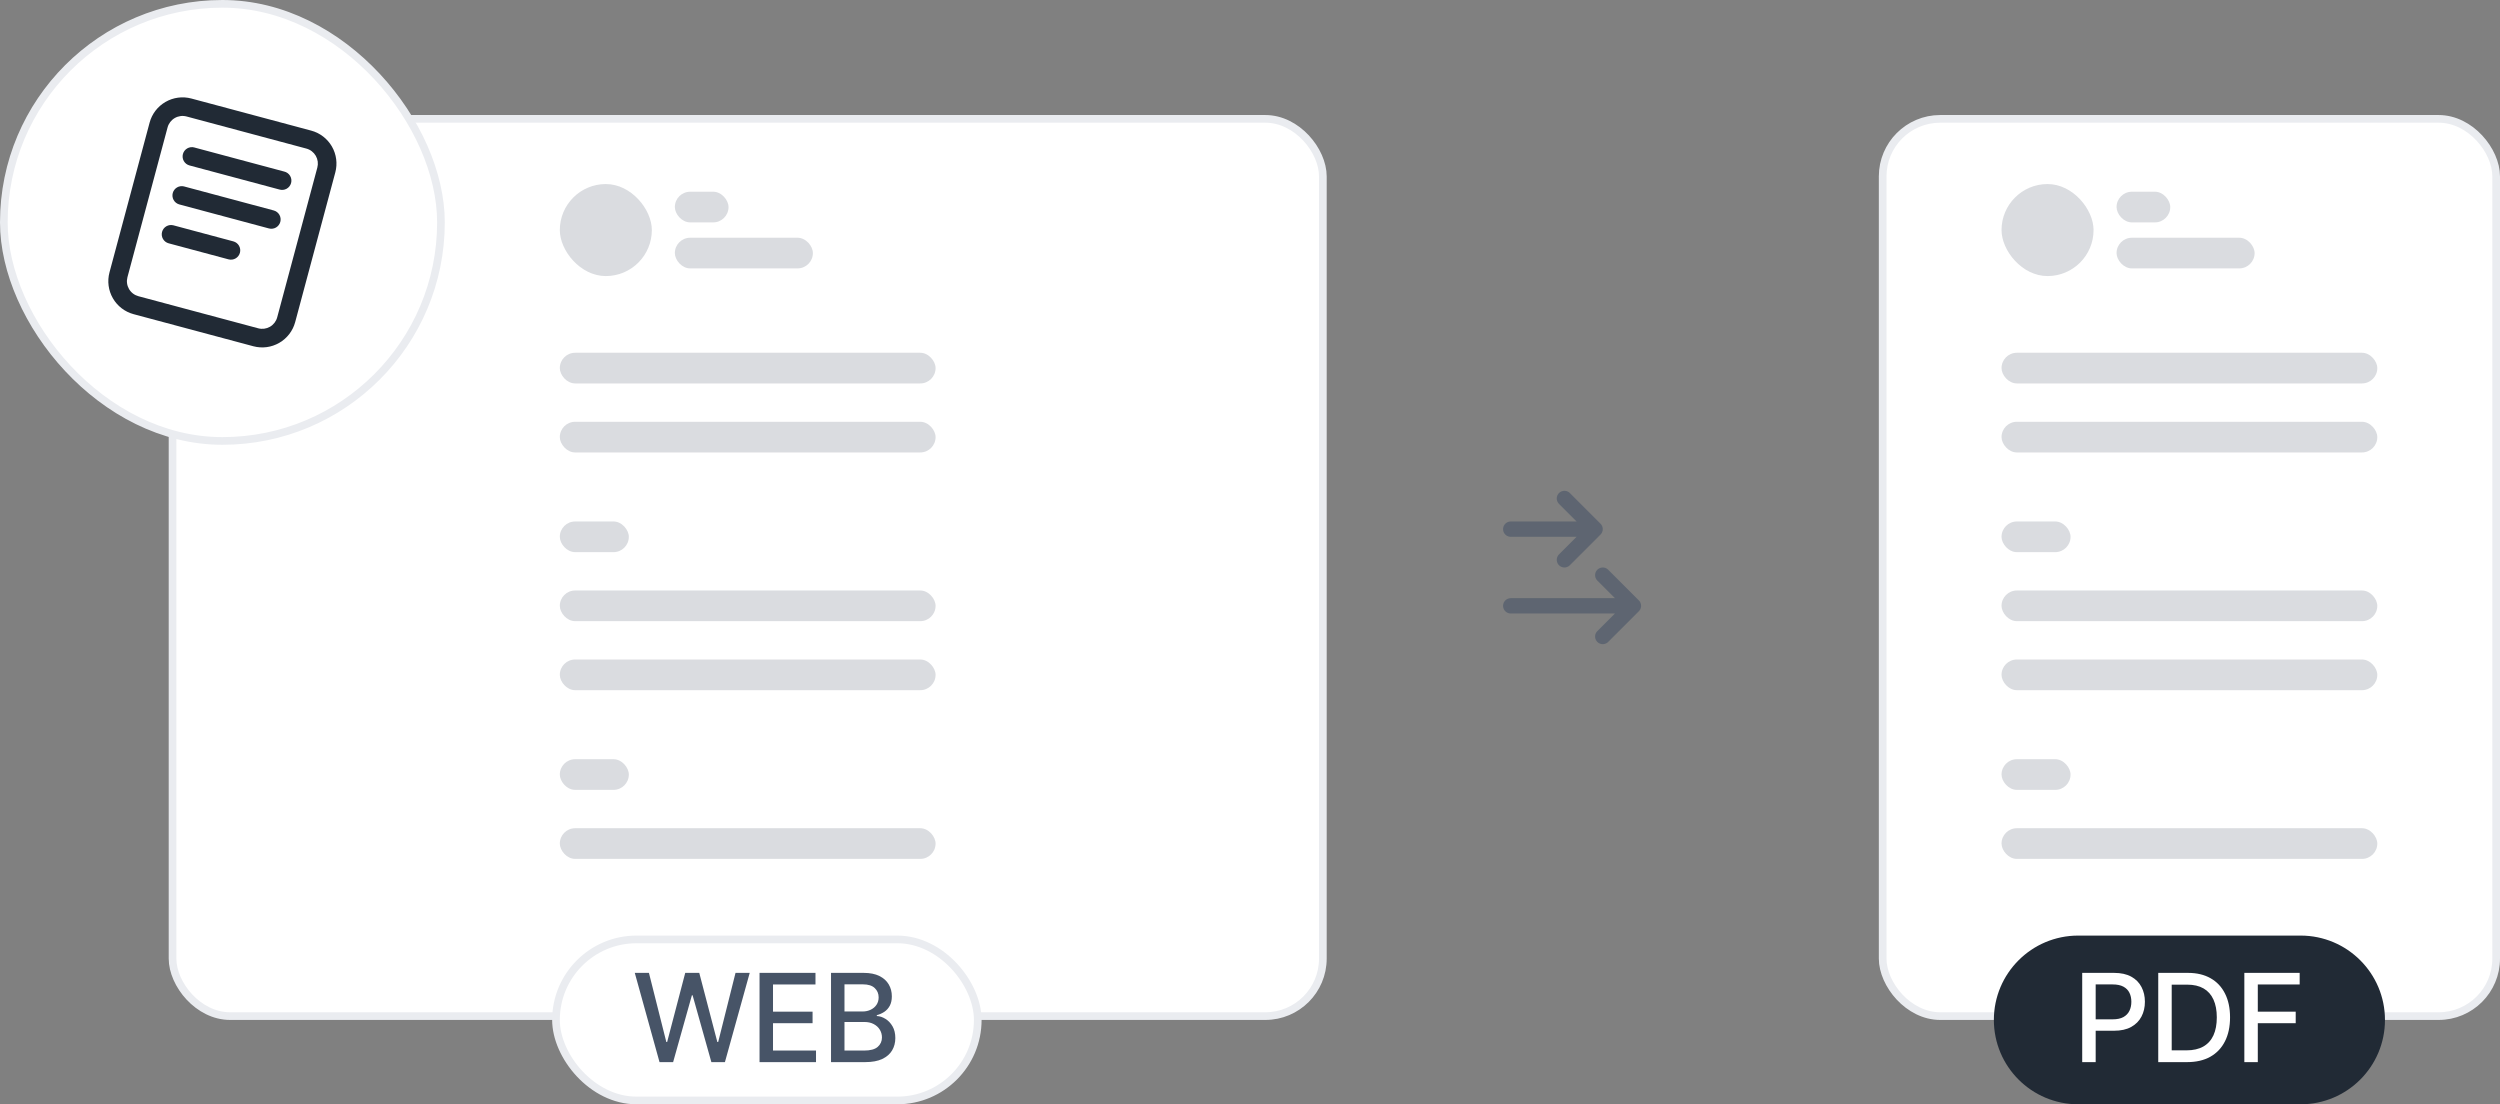 <svg width="326" height="144" viewBox="0 0 326 144" fill="none" xmlns="http://www.w3.org/2000/svg">
<rect x="0" y="0" width="326" height="144" fill="#808080" stroke="none"/>
<rect x="245.5" y="15.5" width="80" height="117" rx="7.5" fill="white" stroke="#EAECF0"/>
<rect x="22.5" y="15.5" width="150" height="117" rx="7.5" fill="white" stroke="#EAECF0"/>
<rect opacity="0.2" x="276" y="25" width="7" height="4" rx="2" fill="#475467"/>
<rect opacity="0.2" x="88" y="25" width="7" height="4" rx="2" fill="#475467"/>
<rect opacity="0.2" x="276" y="31" width="18" height="4" rx="2" fill="#475467"/>
<rect opacity="0.2" x="88" y="31" width="18" height="4" rx="2" fill="#475467"/>
<rect opacity="0.2" x="261" y="24" width="12" height="12" rx="6" fill="#475467"/>
<rect opacity="0.2" x="73" y="24" width="12" height="12" rx="6" fill="#475467"/>
<rect opacity="0.2" x="261" y="46" width="49" height="4" rx="2" fill="#475467"/>
<rect opacity="0.2" x="73" y="46" width="49" height="4" rx="2" fill="#475467"/>
<rect opacity="0.2" x="261" y="55" width="49" height="4" rx="2" fill="#475467"/>
<rect opacity="0.2" x="73" y="55" width="49" height="4" rx="2" fill="#475467"/>
<rect opacity="0.2" x="261" y="68" width="9" height="4" rx="2" fill="#475467"/>
<rect opacity="0.2" x="73" y="68" width="9" height="4" rx="2" fill="#475467"/>
<rect opacity="0.2" x="261" y="99" width="9" height="4" rx="2" fill="#475467"/>
<rect opacity="0.2" x="73" y="99" width="9" height="4" rx="2" fill="#475467"/>
<rect opacity="0.2" x="261" y="77" width="49" height="4" rx="2" fill="#475467"/>
<rect opacity="0.2" x="73" y="77" width="49" height="4" rx="2" fill="#475467"/>
<rect opacity="0.2" x="261" y="108" width="49" height="4" rx="2" fill="#475467"/>
<rect opacity="0.2" x="73" y="108" width="49" height="4" rx="2" fill="#475467"/>
<rect opacity="0.2" x="261" y="86" width="49" height="4" rx="2" fill="#475467"/>
<rect opacity="0.2" x="73" y="86" width="49" height="4" rx="2" fill="#475467"/>
<rect x="0.5" y="0.5" width="57" height="57" rx="28.5" fill="white"/>
<rect x="0.5" y="0.5" width="57" height="57" rx="28.5" stroke="#EAECF0"/>
<path fill-rule="evenodd" clip-rule="evenodd" d="M17.421 40.968L33.043 45.153C34.182 45.458 35.396 45.297 36.417 44.707C37.439 44.117 38.184 43.146 38.49 42.007L43.724 22.479C44.029 21.34 43.869 20.126 43.28 19.104C42.69 18.083 41.719 17.337 40.58 17.032L24.956 12.848C23.817 12.542 22.603 12.702 21.581 13.292C20.559 13.881 19.814 14.852 19.509 15.992L14.276 35.521C13.971 36.661 14.131 37.874 14.72 38.896C15.31 39.918 16.281 40.663 17.421 40.968ZM16.567 36.936C16.532 36.673 16.55 36.406 16.618 36.149L21.851 16.618C21.989 16.1 22.328 15.659 22.792 15.391C23.256 15.123 23.807 15.05 24.325 15.188L39.95 19.375C40.207 19.444 40.447 19.562 40.658 19.724C40.869 19.886 41.045 20.087 41.178 20.317C41.311 20.547 41.397 20.801 41.432 21.064C41.466 21.328 41.449 21.595 41.38 21.852L36.146 41.383C36.007 41.9 35.669 42.341 35.205 42.609C34.74 42.877 34.189 42.949 33.672 42.811L18.048 38.625C17.792 38.556 17.551 38.438 17.34 38.276C17.13 38.114 16.953 37.913 16.82 37.683C16.688 37.453 16.601 37.199 16.567 36.936ZM24.866 19.197C25.024 19.176 25.185 19.187 25.339 19.228L25.337 19.231L37.053 22.369C37.213 22.405 37.364 22.472 37.496 22.568C37.628 22.663 37.74 22.785 37.825 22.924C37.909 23.064 37.965 23.22 37.988 23.381C38.011 23.543 38.001 23.708 37.959 23.865C37.917 24.023 37.843 24.171 37.742 24.299C37.642 24.428 37.516 24.535 37.373 24.614C37.23 24.693 37.073 24.742 36.91 24.759C36.748 24.776 36.584 24.759 36.428 24.711L24.71 21.573C24.556 21.532 24.412 21.46 24.285 21.363C24.159 21.266 24.053 21.145 23.973 21.007C23.893 20.869 23.841 20.717 23.821 20.559C23.8 20.401 23.811 20.24 23.852 20.086C23.893 19.932 23.964 19.788 24.061 19.661C24.159 19.535 24.28 19.429 24.418 19.349C24.556 19.269 24.708 19.218 24.866 19.197ZM23.078 24.445C23.349 24.283 23.672 24.234 23.979 24.306L35.695 27.444C36.006 27.527 36.271 27.731 36.432 28.009C36.593 28.288 36.637 28.619 36.554 28.93C36.471 29.241 36.267 29.507 35.989 29.668C35.71 29.829 35.379 29.872 35.068 29.789L23.35 26.648C23.048 26.558 22.793 26.352 22.639 26.077C22.486 25.801 22.446 25.477 22.527 25.172C22.609 24.867 22.807 24.607 23.078 24.445ZM21.697 29.505C21.419 29.665 21.216 29.93 21.132 30.241C21.091 30.394 21.08 30.555 21.101 30.713C21.122 30.871 21.173 31.023 21.253 31.161C21.333 31.299 21.439 31.42 21.565 31.517C21.691 31.614 21.836 31.686 21.989 31.727L29.801 33.82C29.955 33.861 30.116 33.871 30.274 33.851C30.432 33.83 30.584 33.778 30.722 33.698C30.86 33.619 30.981 33.513 31.078 33.386C31.175 33.26 31.246 33.115 31.287 32.962C31.328 32.808 31.339 32.647 31.318 32.489C31.297 32.331 31.245 32.179 31.166 32.041C31.086 31.903 30.98 31.782 30.853 31.685C30.727 31.589 30.583 31.517 30.429 31.476L22.617 29.383C22.306 29.3 21.976 29.344 21.697 29.505Z" fill="#212A35"/>
<path d="M260 133C260 126.925 264.925 122 271 122H300C306.075 122 311 126.925 311 133V133C311 139.075 306.075 144 300 144H271C264.925 144 260 139.075 260 133V133Z" fill="#212A35"/>
<path d="M271.52 138.5V126.864H275.668C276.573 126.864 277.323 127.028 277.918 127.358C278.513 127.687 278.958 128.138 279.253 128.71C279.549 129.278 279.696 129.919 279.696 130.631C279.696 131.347 279.547 131.991 279.248 132.562C278.952 133.131 278.505 133.581 277.907 133.915C277.312 134.244 276.564 134.409 275.662 134.409H272.81V132.92H275.503C276.075 132.92 276.539 132.822 276.895 132.625C277.251 132.424 277.513 132.152 277.679 131.807C277.846 131.462 277.929 131.07 277.929 130.631C277.929 130.191 277.846 129.801 277.679 129.46C277.513 129.119 277.249 128.852 276.89 128.659C276.534 128.466 276.064 128.369 275.481 128.369H273.276V138.5H271.52ZM285.202 138.5H281.435V126.864H285.321C286.461 126.864 287.44 127.097 288.259 127.562C289.077 128.025 289.704 128.689 290.139 129.557C290.579 130.42 290.798 131.456 290.798 132.665C290.798 133.877 290.577 134.919 290.134 135.79C289.694 136.661 289.058 137.331 288.224 137.801C287.391 138.267 286.384 138.5 285.202 138.5ZM283.19 136.966H285.105C285.991 136.966 286.728 136.799 287.315 136.466C287.902 136.129 288.342 135.642 288.634 135.006C288.925 134.366 289.071 133.585 289.071 132.665C289.071 131.752 288.925 130.977 288.634 130.341C288.346 129.705 287.916 129.222 287.344 128.892C286.772 128.562 286.062 128.398 285.213 128.398H283.19V136.966ZM292.662 138.5V126.864H299.877V128.375H294.417V131.92H299.36V133.426H294.417V138.5H292.662Z" fill="white"/>
<rect x="72.5" y="122.5" width="55" height="21" rx="10.5" fill="white"/>
<rect x="72.5" y="122.5" width="55" height="21" rx="10.5" stroke="#EAECF0"/>
<path d="M86.002 138.5L82.775 126.864H84.621L86.888 135.875H86.996L89.354 126.864H91.184L93.542 135.881H93.65L95.911 126.864H97.763L94.53 138.5H92.763L90.314 129.784H90.223L87.775 138.5H86.002ZM99.044 138.5V126.864H106.339V128.375H100.8V131.92H105.959V133.426H100.8V136.989H106.408V138.5H99.044ZM108.365 138.5V126.864H112.626C113.452 126.864 114.135 127 114.677 127.273C115.219 127.542 115.624 127.907 115.893 128.369C116.162 128.828 116.296 129.345 116.296 129.92C116.296 130.405 116.207 130.814 116.029 131.148C115.851 131.477 115.613 131.742 115.314 131.943C115.018 132.14 114.692 132.284 114.336 132.375V132.489C114.723 132.508 115.1 132.633 115.467 132.864C115.838 133.091 116.145 133.415 116.387 133.835C116.63 134.256 116.751 134.767 116.751 135.369C116.751 135.964 116.611 136.498 116.331 136.972C116.054 137.441 115.626 137.814 115.046 138.091C114.467 138.364 113.726 138.5 112.825 138.5H108.365ZM110.12 136.994H112.654C113.495 136.994 114.098 136.831 114.461 136.506C114.825 136.18 115.007 135.773 115.007 135.284C115.007 134.917 114.914 134.58 114.728 134.273C114.543 133.966 114.278 133.722 113.933 133.54C113.592 133.358 113.187 133.267 112.717 133.267H110.12V136.994ZM110.12 131.898H112.473C112.867 131.898 113.221 131.822 113.535 131.67C113.853 131.519 114.105 131.307 114.291 131.034C114.48 130.758 114.575 130.432 114.575 130.057C114.575 129.576 114.406 129.172 114.069 128.847C113.732 128.521 113.215 128.358 112.518 128.358H110.12V131.898Z" fill="#475467"/>
<g opacity="0.6">
<path d="M197 69H208M208 69L204 73M208 69L204 65M197 79H213M213 79L209 83M213 79L209 75" stroke="#475467" stroke-width="2" stroke-linecap="round" stroke-linejoin="round"/>
</g>
</svg>
